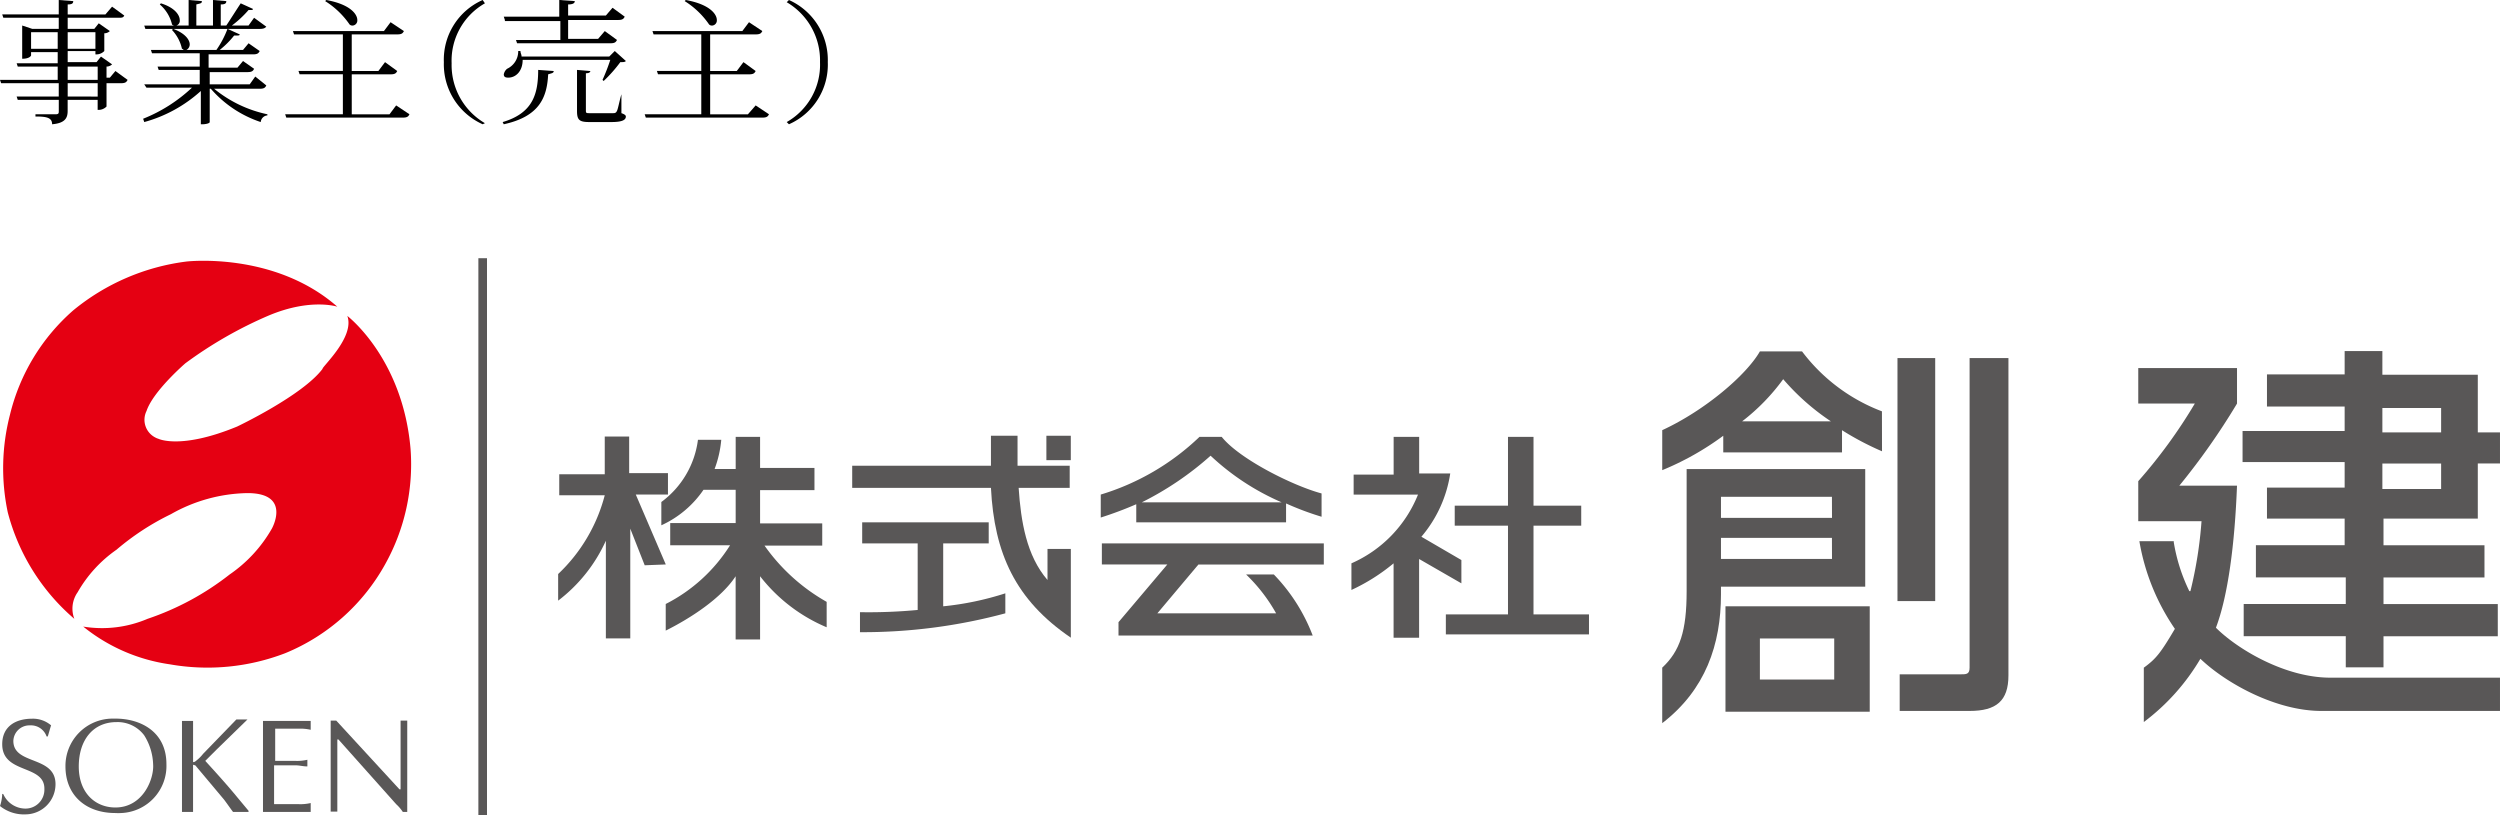 <svg xmlns="http://www.w3.org/2000/svg" width="200" height="65.219" viewBox="0 0 200 65.219">
  <g id="レイヤー_2" data-name="レイヤー 2" transform="translate(0 5)">
    <g id="レイヤー_1" data-name="レイヤー 1" transform="translate(0 -5)">
      <g id="レイヤー_1-2" data-name="レイヤー 1-2">
        <path id="パス_15374" data-name="パス 15374" d="M27.815,21.272s4.439,3.373,5.06,10.652a16.414,16.414,0,0,1-2.042,9.232,16.147,16.147,0,0,1-7.989,7.1,17.328,17.328,0,0,1-9.232.888,14.205,14.205,0,0,1-6.924-3.018,9.3,9.3,0,0,0,5.149-.621,22.024,22.024,0,0,0,6.569-3.551,11.123,11.123,0,0,0,3.373-3.666s1.6-2.841-1.953-2.841A12.792,12.792,0,0,0,13.7,37.135a20.417,20.417,0,0,0-4.35,2.841,10.448,10.448,0,0,0-3.107,3.4,2.281,2.281,0,0,0-.266,2.131A16.778,16.778,0,0,1,.651,36.984a17.062,17.062,0,0,1,.178-7.812,16.13,16.13,0,0,1,5.06-8.344,17.754,17.754,0,0,1,9.055-3.906s7.013-.826,12.073,3.613c0,0-2.13-.71-5.5.71a33.253,33.253,0,0,0-6.658,3.817s-2.574,2.219-3.107,3.817A1.589,1.589,0,0,0,12.458,31a1.136,1.136,0,0,0,.24.1s1.775.888,6.3-.976c0,0,5.237-2.486,6.835-4.616C25.773,25.356,28.436,22.959,27.815,21.272Z" transform="translate(-0.03 4.001)" fill="#e50012"/>
        <path id="パス_15375" data-name="パス 15375" d="M.266,64.166A1.944,1.944,0,0,0,2.042,65.32a1.509,1.509,0,0,0,1.509-1.527v-.071c0-1.953-3.373-1.154-3.373-3.551,0-1.42,1.065-2.042,2.4-2.042a2.228,2.228,0,0,1,1.509.533c-.089.266-.178.621-.266.888H3.728A1.323,1.323,0,0,0,2.4,58.663a1.287,1.287,0,0,0-1.332,1.243h0c0,1.953,3.373,1.154,3.373,3.462a2.415,2.415,0,0,1-2.4,2.415H1.775A3.063,3.063,0,0,1,0,65.116a3.329,3.329,0,0,0,.178-.976Z" transform="translate(0 -0.633)" fill="#595757"/>
        <path id="パス_15376" data-name="パス 15376" d="M5.9,61.946A3.782,3.782,0,0,1,9.637,58.12h.257c2.042,0,4.083,1.065,4.083,3.64a3.773,3.773,0,0,1-3.622,3.915,4.009,4.009,0,0,1-.462,0C7.5,65.674,5.9,64.227,5.9,61.946Zm6.3-2.486A2.663,2.663,0,0,0,9.983,58.4c-1.864,0-3.018,1.42-3.018,3.551S8.3,65.231,9.895,65.231c2.219,0,3.107-2.308,3.018-3.462A4.634,4.634,0,0,0,12.2,59.46Z" transform="translate(-0.663 -0.632)" fill="#595757"/>
        <path id="パス_15377" data-name="パス 15377" d="M19.152,60.623l-.888.888c.888.976,1.775,1.953,2.574,2.929l.888,1.065v.089H20.483c-.266-.355-.444-.621-.71-.976l-2.308-2.752c-.089,0-.178-.089-.178,0v3.728H16.4V58.315h.888v3.258c0,.089.178,0,.266-.089a3.01,3.01,0,0,0,.533-.533L20.75,58.2h.888Z" transform="translate(-1.842 -0.641)" fill="#595757"/>
        <path id="パス_15378" data-name="パス 15378" d="M24.588,61.526h1.687a3.613,3.613,0,0,0,.976-.089v.533c-.355,0-.621-.089-.976-.089H24.588v3.107h1.953a3.613,3.613,0,0,0,.976-.089v.71H23.7V58.33h3.817v.71a3.613,3.613,0,0,0-.976-.089H24.676v2.574Z" transform="translate(-2.661 -0.656)" fill="#595757"/>
        <path id="パス_15379" data-name="パス 15379" d="M35.925,65.606H35.57a3.231,3.231,0,0,0-.533-.621l-4.616-5.175h-.089v5.77H29.8V58.3h.444l5.06,5.5h.089V58.3h.533Z" transform="translate(-3.346 -0.653)" fill="#595757"/>
        <line id="線_478" data-name="線 478" y1="44.563" transform="translate(38.615 20.657)" fill="none" stroke="#595757" stroke-width="0.69"/>
        <path id="パス_15380" data-name="パス 15380" d="M58.911,42.935l-2.4-5.593h2.574V35.629H55.981V32.7H54.028v3.018h-3.64V37.4h3.64a13.273,13.273,0,0,1-3.728,6.3v2.13a12.49,12.49,0,0,0,3.817-4.794v7.812H56.07V40.068L57.224,43Z" transform="translate(-5.648 2.222)" fill="#595757"/>
        <path id="パス_15381" data-name="パス 15381" d="M67.856,41.43h4.616V39.654H67.5V36.991h4.35V35.216H67.5V32.73H65.548V35.3H63.861a8.824,8.824,0,0,0,.533-2.335H62.529A7.324,7.324,0,0,1,59.6,37.941v1.864a8.194,8.194,0,0,0,3.373-2.841h2.574v2.663H60.31V41.4H65.1a13.076,13.076,0,0,1-5.149,4.7v2.13c1.953-.976,4.439-2.574,5.593-4.35v5.06H67.5v-5.06a13.245,13.245,0,0,0,5.326,4.083V45.93a15.277,15.277,0,0,1-4.971-4.5Z" transform="translate(-6.693 2.219)" fill="#595757"/>
        <rect id="長方形_2928" data-name="長方形 2928" width="1.953" height="1.953" transform="translate(83.711 34.86)" fill="#595757"/>
        <path id="パス_15382" data-name="パス 15382" d="M94.377,41.685H92.424V44.17c-1.687-1.953-2.13-4.7-2.308-7.368H94.2V35.027H90.027v-2.4H87.9v2.4H76.8V36.8H87.9c.266,5.237,1.953,8.966,6.391,11.984V46.567h0V41.685Z" transform="translate(-8.624 2.23)" fill="#595757"/>
        <path id="パス_15383" data-name="パス 15383" d="M84.069,42.117H87.8V40.43H77.678v1.687h4.439v5.326a42.148,42.148,0,0,1-4.616.178v1.6a43.877,43.877,0,0,0,11.629-1.509v-1.6a23.809,23.809,0,0,1-4.971,1.039V42.09Z" transform="translate(-8.703 1.354)" fill="#595757"/>
        <path id="パス_15384" data-name="パス 15384" d="M102.041,39.565h11.984V38.056a23.274,23.274,0,0,0,2.841,1.065V37.257c-2.308-.621-6.569-2.752-7.989-4.527H107.1a19.591,19.591,0,0,1-7.9,4.616v1.838a29.553,29.553,0,0,0,2.841-1.065Zm5.948-5.326a19.689,19.689,0,0,0,5.681,3.728H102.485a24.935,24.935,0,0,0,5.5-3.728Z" transform="translate(-11.14 2.219)" fill="#595757"/>
        <path id="パス_15385" data-name="パス 15385" d="M99.2,44.017h5.326l-3.906,4.616V49.7h15.535a14.354,14.354,0,0,0-3.107-4.882h-2.219a13.316,13.316,0,0,1,2.4,3.107h-9.5l3.285-3.906h10.031V42.33H99.289v1.687Z" transform="translate(-11.14 1.141)" fill="#595757"/>
        <path id="パス_15386" data-name="パス 15386" d="M137.313,39.832h3.817v-1.6h-3.817v-5.5h-2.042v5.5H131.01v1.6h4.261v7.1H130.3v1.6h11.451v-1.6h-4.439Z" transform="translate(-14.632 2.219)" fill="#595757"/>
        <path id="パス_15387" data-name="パス 15387" d="M130.588,44.448V42.584l-3.2-1.864a10.138,10.138,0,0,0,2.308-5.06h-2.486V32.73h-2.042v3.018h-3.2v1.6h5.149a10.111,10.111,0,0,1-5.326,5.5v2.13a15.348,15.348,0,0,0,3.373-2.13V48.8h2.042v-6.3Z" transform="translate(-13.677 2.219)" fill="#595757"/>
        <path id="パス_15388" data-name="パス 15388" d="M167.377,29.824a14.381,14.381,0,0,1-6.391-4.794h-3.373c-1.065,1.864-4.35,4.7-7.812,6.3v3.2a22.618,22.618,0,0,0,4.882-2.752v1.332h9.5V31.333a22.874,22.874,0,0,0,3.2,1.687Zm-11.185.8a16.432,16.432,0,0,0,3.285-3.373,18.642,18.642,0,0,0,3.817,3.373Z" transform="translate(-16.822 3.083)" fill="#595757"/>
        <path id="パス_15389" data-name="パス 15389" d="M155.5,48v8.433h11.54V48Zm8.7,5.859h-5.948V50.574H164.2Z" transform="translate(-17.462 0.504)" fill="#595757"/>
        <path id="パス_15390" data-name="パス 15390" d="M151.753,35.63v9.765c0,3.2-.533,4.794-1.953,6.125v4.439c3.462-2.663,4.7-6.3,4.7-10.3V45.04h11.54V35.63Zm11.629,7.19H154.5V41.134h8.877Zm0-3.285H154.5V37.849h8.877Z" transform="translate(-16.822 1.893)" fill="#595757"/>
        <rect id="長方形_2929" data-name="長方形 2929" width="3.018" height="19.441" transform="translate(151.798 28.646)" fill="#595757"/>
        <path id="パス_15391" data-name="パス 15391" d="M176.793,25.63H179.9V51.018c0,2.042-.976,2.841-3.107,2.841H171.2V50.93h4.882c.444,0,.71,0,.71-.533Z" transform="translate(-19.225 3.016)" fill="#595757"/>
        <path id="パス_15392" data-name="パス 15392" d="M195.541,40.467a14.026,14.026,0,0,0,1.243,3.906h.089a33.19,33.19,0,0,0,.888-5.593H192.7v-3.2a40.888,40.888,0,0,0,4.527-6.214H192.7V26.53h7.9v2.841a55.3,55.3,0,0,1-4.616,6.569H200.6c-.178,4.616-.71,8.788-1.687,11.363,1.687,1.687,5.5,3.995,9.143,3.995h13.582V53.96H207.347c-3.64,0-7.634-2.219-9.676-4.172a17.266,17.266,0,0,1-4.527,5.06V50.5c.976-.71,1.332-1.154,2.486-3.107a17.559,17.559,0,0,1-2.841-7.013h2.752Z" transform="translate(-21.639 2.915)" fill="#595757"/>
        <path id="パス_15393" data-name="パス 15393" d="M220.919,38.52V33.992h1.775V31.507h-1.775V26.891h-7.634V25h-3.018v1.864h-6.214v2.574h6.214v1.953H202.1v2.486h8.167v2.042h-6.214V38.4h6.214v2.13h-7.1v2.574h7.19v2.13h-8.167v2.574h8.167V50.3h3.018V47.814h9.143V45.24h-9.143v-2.13h8.078V40.535h-8.078V38.4h7.545Zm-7.634-8.966h4.7v1.953h-4.7Zm0,4.439h4.7v2.042h-4.7Z" transform="translate(-22.695 3.087)" fill="#595757"/>
        <path id="パス_15394" data-name="パス 15394" d="M9.232,5.681l.976.71c-.089.178-.178.266-.533.266H8.522V8.522a.888.888,0,0,1-.71.266v-.8h-2.4v.888c0,.533-.178.976-1.243,1.065,0-.533-.444-.621-1.332-.621V9.143h1.6c.266,0,.266-.089.266-.266V7.989H1.42l-.089-.266H4.7V6.658H.089L0,6.391H4.616V5.326H1.42L1.332,5.06H4.616V4.172H2.486v.266S2.4,4.7,1.775,4.7V2.042l.8.266H4.7V1.42H.266L.178,1.154H4.7V0L5.859.089c0,.178-.089.266-.444.266v.8H8.433L8.966.533l.976.71c-.089.178-.178.178-.533.178H5.415v.888h2.13L7.9,1.864l.888.621a.639.639,0,0,1-.444.178v1.42a.888.888,0,0,1-.71.266V4.083H5.415v.888H7.723l.355-.444.888.621a.639.639,0,0,1-.444.178v.888h.266ZM2.486,3.906h2.13V2.574H2.486ZM7.634,2.574H5.415V3.906H7.634ZM5.415,5.326V6.391h2.4V5.326Zm2.4,2.4V6.658h-2.4V7.723Z"/>
        <path id="パス_15395" data-name="パス 15395" d="M22.754,6.835c-.089.178-.178.266-.533.266h-3.64a9.951,9.951,0,0,0,4.261,2.042v.089a.577.577,0,0,0-.533.533A9.055,9.055,0,0,1,18.315,7.1h-.089V9.765c0,.089-.266.178-.621.178h-.089V7.279a11.123,11.123,0,0,1-4.527,2.486L12.9,9.5a12.428,12.428,0,0,0,3.906-2.486h-3.64l-.178-.266h4.439V5.593H14.143l-.089-.266h3.373V4.261H13.61l-.089-.266h2.663c-.089,0-.089-.089-.178-.089a3.16,3.16,0,0,0-.8-1.509l.089-.089c.976.355,1.332.888,1.332,1.243a.5.5,0,0,1-.266.444h2.4a7.661,7.661,0,0,0,.888-1.687l.976.444c0,.089-.089.089-.266.089h-.178a7.1,7.1,0,0,1-1.154,1.154h1.864l.444-.533.888.621c-.089.178-.178.266-.533.266H18.137V5.415h2.308l.444-.533.888.621c-.089.178-.178.266-.533.266H18.226v.976h3.2l.444-.621Zm0-4.7c-.089.089-.178.178-.533.178H13.078l-.089-.266h2.4a.311.311,0,0,1-.178-.089,3.036,3.036,0,0,0-.976-1.6L14.32.266c1.154.355,1.509.976,1.509,1.332a.4.4,0,0,1-.266.444h.976V0L17.6.089c0,.178-.089.178-.444.266V2.042h1.332V0l1.065.089c0,.178-.089.266-.444.266V2.042h.444c.355-.533.8-1.243,1.154-1.775l.976.444C21.688.8,21.6.8,21.511.8h-.178A8.407,8.407,0,0,1,20,2.042h1.332l.444-.621Z" transform="translate(-1.449)"/>
        <path id="パス_15396" data-name="パス 15396" d="M34.577,8.433l1.065.71c-.089.178-.178.266-.533.266H25.789L25.7,9.143h4.616v-3.2H26.854l-.089-.266h3.551V2.752H26.41l-.089-.266H33.6l.533-.71,1.065.71c-.089.178-.178.266-.533.266h-3.64V5.681h2.13l.533-.71.976.71c-.089.178-.178.266-.533.266H31.026v3.2h3.018ZM28.985,0c1.953.355,2.486,1.154,2.486,1.6a.408.408,0,0,1-.355.444.328.328,0,0,1-.266-.089A6.631,6.631,0,0,0,28.9.089Z" transform="translate(-2.886)"/>
        <path id="パス_15397" data-name="パス 15397" d="M43.106,9.942A5.255,5.255,0,0,1,40,4.971,5.211,5.211,0,0,1,43.106,0l.178.266A5.273,5.273,0,0,0,40.621,5.06a5.388,5.388,0,0,0,2.663,4.794Z" transform="translate(-4.491 0)"/>
        <path id="パス_15398" data-name="パス 15398" d="M53.289,6.391a15.241,15.241,0,0,0,.621-1.6H46.9c0,.888-.533,1.42-1.154,1.42-.266,0-.355-.089-.355-.266a.746.746,0,0,1,.266-.444,1.545,1.545,0,0,0,.888-1.42h.178c0,.178.089.266.089.444h7.013l.444-.444.888.8c-.089.089-.178.089-.444.089A11.327,11.327,0,0,1,53.378,6.48Zm-3.906-.71c0,.178-.178.178-.444.266-.089,1.864-.71,3.373-3.551,3.995L45.3,9.765c2.4-.71,2.841-2.219,2.841-4.172ZM45.478,1.6l-.089-.266h4.439V0L51.07.089q0,.266-.533.266v.888h3.018l.533-.621.976.71c-.089.178-.178.266-.533.266H50.537V3.107h2.4l.533-.621.976.71c-.089.178-.178.266-.533.266H46.454L46.365,3.2h3.551V1.687H45.478ZM54.8,7.634v1.42c.266.089.355.178.355.266,0,.266-.266.444-1.154.444H52.224c-.8,0-.976-.178-.976-.888V5.593l1.065.089c0,.089-.089.178-.355.178V8.788c0,.266,0,.266.355.266h1.775c.178,0,.266,0,.355-.178s.178-.71.355-1.332h0Z" transform="translate(-5.087)"/>
        <path id="パス_15399" data-name="パス 15399" d="M66.977,8.433l1.065.71c-.089.178-.178.266-.533.266H58.189L58.1,9.143h4.527v-3.2H59.165l-.089-.266h3.551V2.752H58.81l-.089-.266h7.19l.533-.71,1.065.71c-.089.178-.178.266-.533.266h-3.64V5.681h2.13L66,4.971l.976.71c-.089.178-.178.266-.533.266H63.337v3.2h3.018ZM61.385,0c1.953.355,2.486,1.154,2.486,1.6a.408.408,0,0,1-.355.444.328.328,0,0,1-.266-.089A6.631,6.631,0,0,0,61.3.089Z" transform="translate(-6.524)"/>
        <path id="パス_15400" data-name="パス 15400" d="M71.078,0a5.255,5.255,0,0,1,3.107,4.971,5.211,5.211,0,0,1-3.107,4.971L70.9,9.765a5.273,5.273,0,0,0,2.663-4.794A5.388,5.388,0,0,0,70.9.178Z" transform="translate(-7.962)"/>
      </g>
    </g>
  </g>
</svg>
